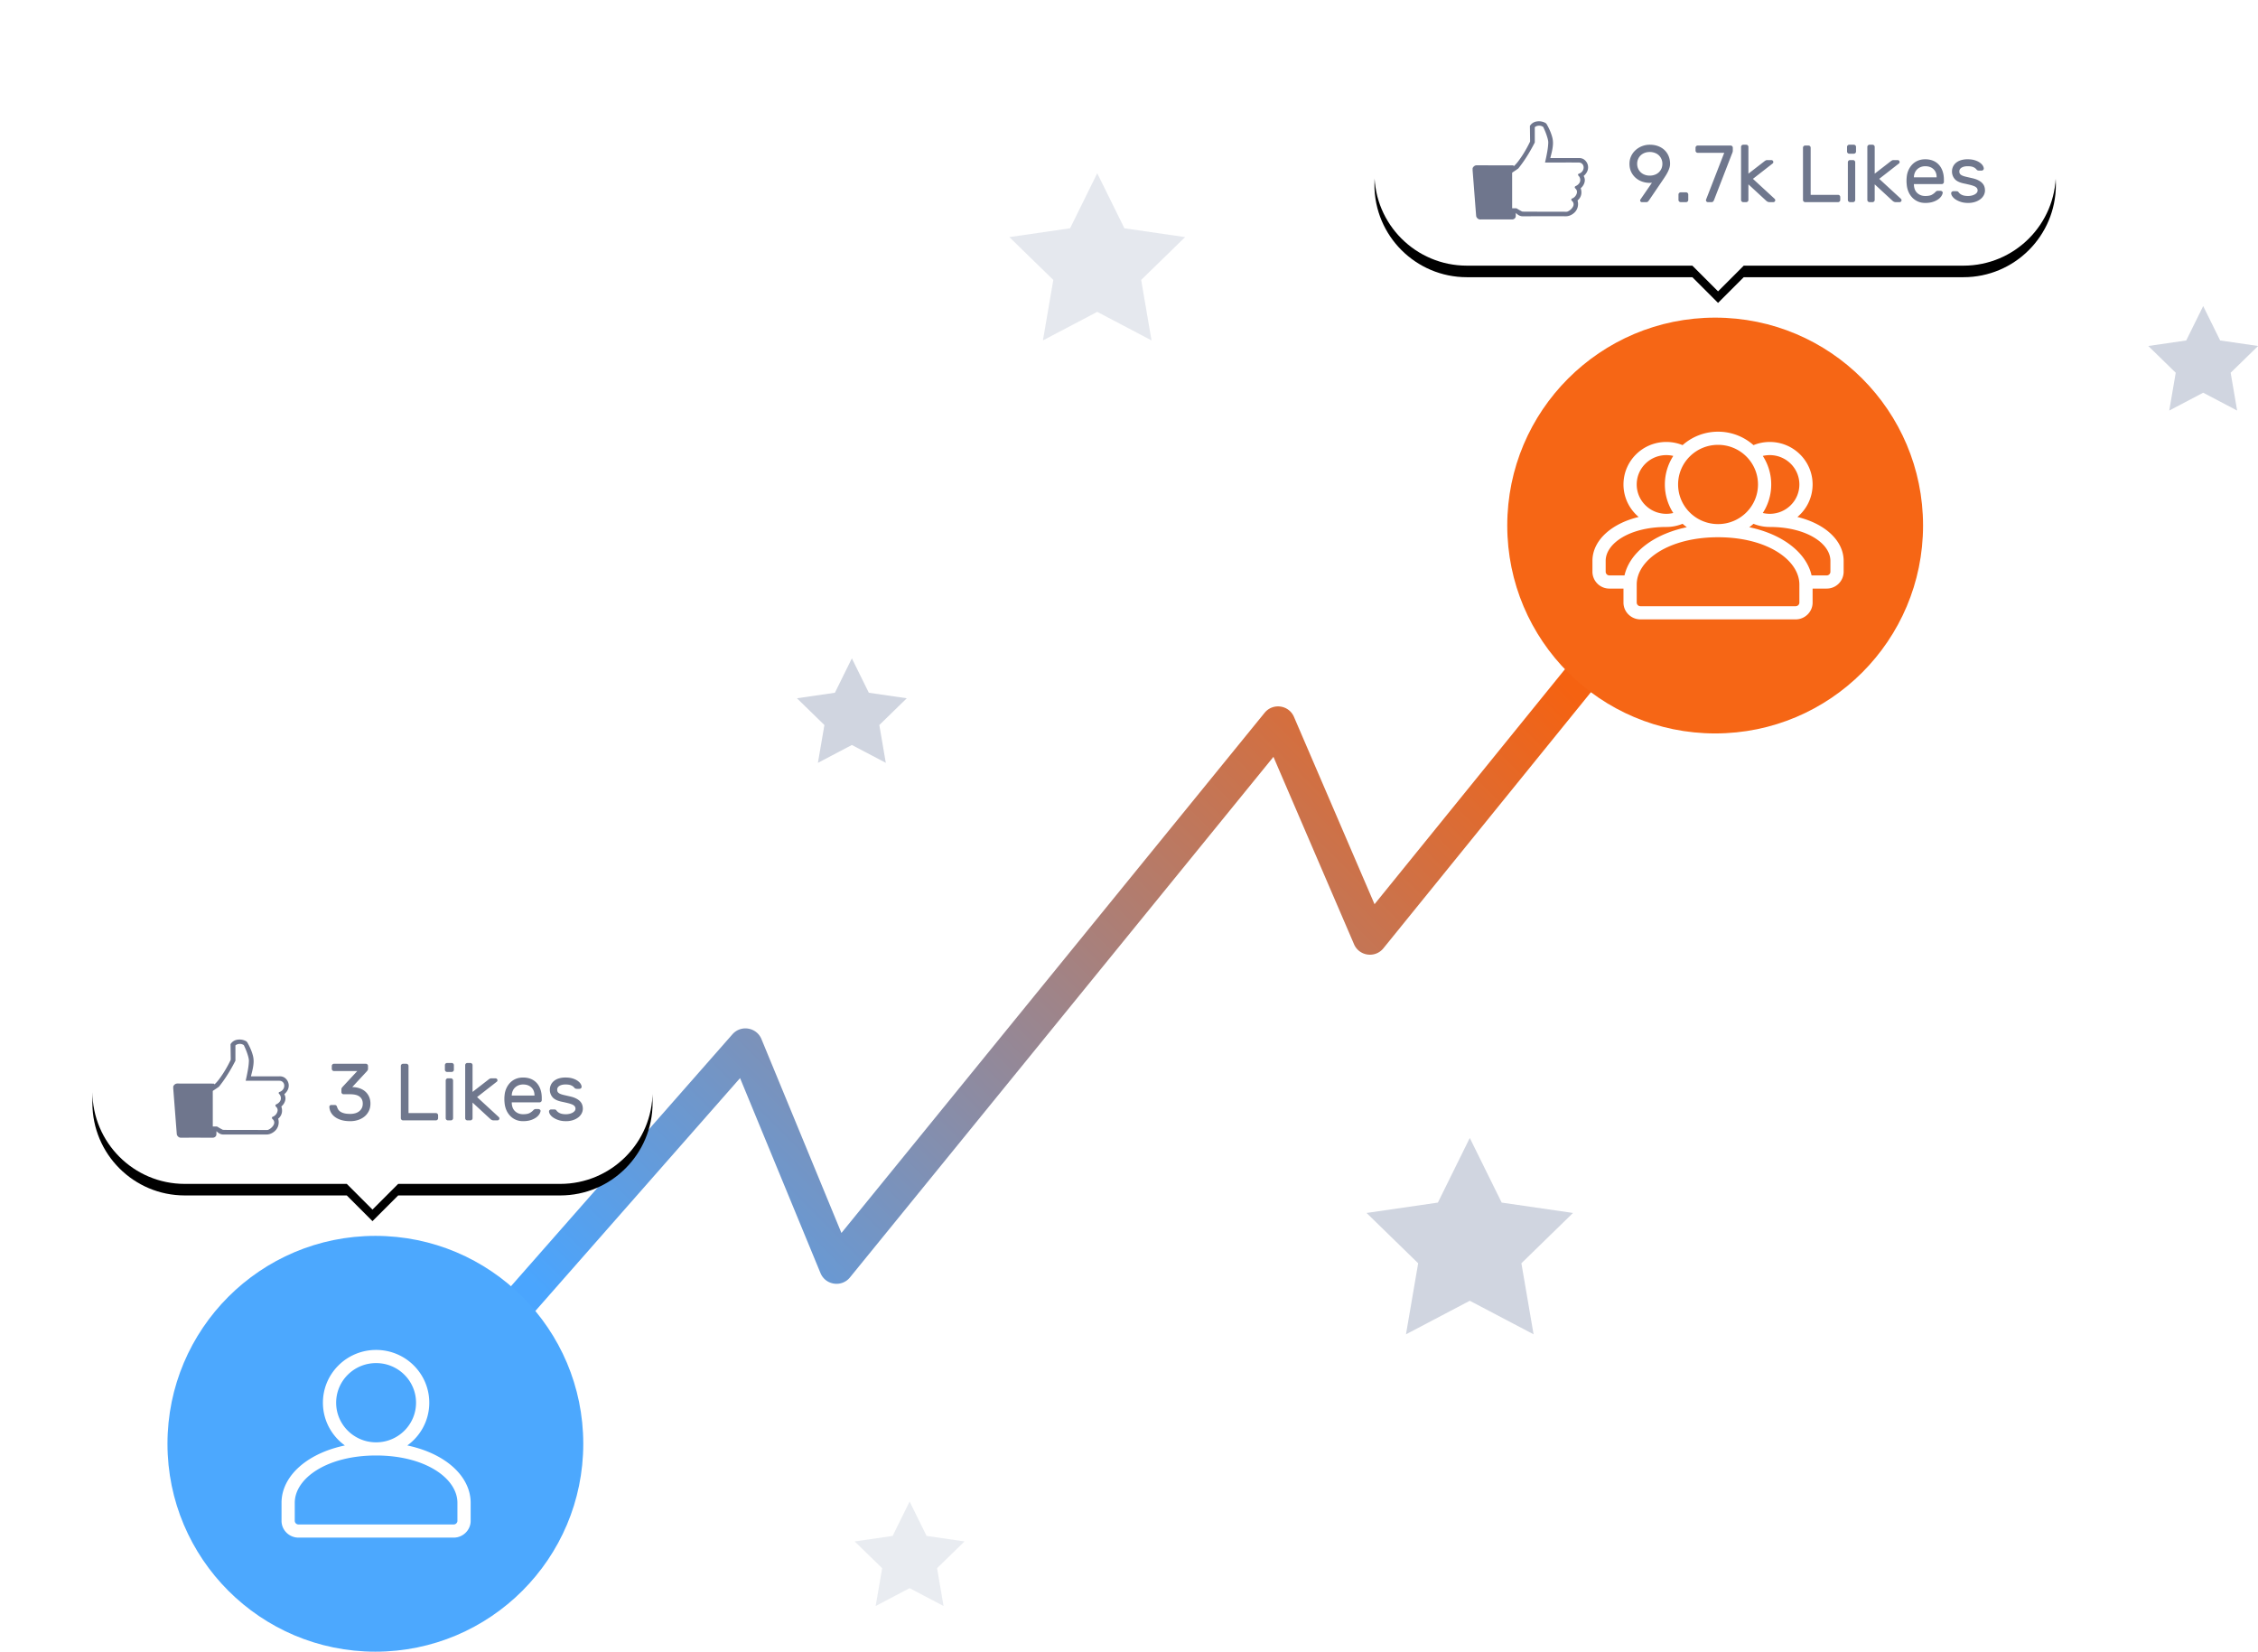 <svg width="391" height="286" xmlns="http://www.w3.org/2000/svg" xmlns:xlink="http://www.w3.org/1999/xlink"><defs><linearGradient x1="84.191%" y1="25.829%" x2="14.839%" y2="79.176%" id="a"><stop stop-color="#F56211" offset="0%"/><stop stop-color="#4AA5FE" offset="100%"/></linearGradient><path d="M52.95 32h28.06C89.828 32 97 24.837 97 16c0-8.838-7.16-16-15.99-16H15.99C7.172 0 0 7.163 0 16c0 8.838 7.16 16 15.99 16h28.06l4.45 4.45L52.95 32z" id="c"/><filter x="-50%" y="-50%" width="200%" height="200%" filterUnits="objectBoundingBox" id="b"><feOffset dy="2" in="SourceAlpha" result="shadowOffsetOuter1"/><feGaussianBlur stdDeviation="8" in="shadowOffsetOuter1" result="shadowBlurOuter1"/><feColorMatrix values="0 0 0 0 0 0 0 0 0 0 0 0 0 0 0 0 0 0 0.1 0" in="shadowBlurOuter1"/></filter><path d="M63.95 32h38.044C110.84 32 118 24.837 118 16c0-8.838-7.166-16-16.006-16H16.006C7.16 0 0 7.163 0 16c0 8.838 7.166 16 16.006 16H55.05l4.45 4.45L63.95 32z" id="e"/><filter x="-50%" y="-50%" width="200%" height="200%" filterUnits="objectBoundingBox" id="d"><feOffset dy="2" in="SourceAlpha" result="shadowOffsetOuter1"/><feGaussianBlur stdDeviation="8" in="shadowOffsetOuter1" result="shadowBlurOuter1"/><feColorMatrix values="0 0 0 0 0 0 0 0 0 0 0 0 0 0 0 0 0 0 0.1 0" in="shadowBlurOuter1"/></filter></defs><g fill="none" fill-rule="evenodd"><path d="M113.08 165.444c.866 2.102 3.665 2.513 5.1.75l73.332-90.14 13.954 32.445c.891 2.072 3.666 2.456 5.087.703L283.74 18.89a3 3 0 0 0-4.661-3.778l-70.063 86.457-13.95-32.435c-.89-2.07-3.66-2.457-5.083-.708l-73.28 90.074-13.846-33.568c-.848-2.056-3.559-2.507-5.027-.837l-71.084 80.862a3 3 0 0 0 4.506 3.962l67.899-77.238 13.927 33.764z" fill="url(#a)" transform="translate(29 55)"/><g transform="translate(261 55)"><ellipse fill="#F66615" cx="36" cy="36" rx="36" ry="36"/><path d="M30.41 35.408a7.194 7.194 0 0 1-2.868.592c-6.525 0-10.75 2.965-10.75 6.111v1.876c0 .503.399.902.893.902h2.82c.778-3.976 5.01-7.328 11.232-8.47a8.987 8.987 0 0 1-1.327-1.011zm-1.256-1.43a5.414 5.414 0 0 1-1.612.244c-2.969 0-5.375-2.388-5.375-5.333 0-2.946 2.406-5.333 5.375-5.333.555 0 1.097.083 1.612.244a8.8 8.8 0 0 0-1.612 5.089 8.8 8.8 0 0 0 1.612 5.09zM30.41 22.37a7.194 7.194 0 0 0-2.868-.592c-3.958 0-7.167 3.184-7.167 7.11a7.085 7.085 0 0 0 2.956 5.756C18.26 35.714 15 38.696 15 42.111v1.876a2.678 2.678 0 0 0 2.685 2.68h2.69v2.68c0 1.463 1.214 2.653 2.687 2.653h26.876c1.478 0 2.687-1.2 2.687-2.654v-2.68h2.69A2.678 2.678 0 0 0 58 43.988v-1.876c0-3.415-3.26-6.396-8.331-7.467a7.085 7.085 0 0 0 2.956-5.755c0-3.927-3.209-7.111-7.167-7.111a7.2 7.2 0 0 0-2.868.592A8.965 8.965 0 0 0 36.5 20c-2.352 0-4.492.9-6.09 2.37zm13.436 1.43a5.414 5.414 0 0 1 1.612-.244c2.969 0 5.375 2.387 5.375 5.333 0 2.945-2.406 5.333-5.375 5.333a5.414 5.414 0 0 1-1.612-.244 8.8 8.8 0 0 0 1.612-5.09 8.8 8.8 0 0 0-1.612-5.088zM42.59 35.408a7.194 7.194 0 0 0 2.868.592c6.525 0 10.75 2.965 10.75 6.111v1.876a.894.894 0 0 1-.893.902h-2.82c-.778-3.976-5.01-7.328-11.232-8.47a8.987 8.987 0 0 0 1.327-1.011zm-13.257-6.52c0-3.926 3.209-7.11 7.167-7.11 3.958 0 7.167 3.184 7.167 7.11 0 3.928-3.209 7.112-7.167 7.112-3.958 0-7.167-3.184-7.167-7.111zm-7.166 17.334c0-4.39 5.667-8.444 14.333-8.444s14.333 4.055 14.333 8.444v3.124c0 .473-.407.876-.895.876H23.062a.894.894 0 0 1-.895-.876v-3.124z" stroke="#FFF" stroke-width=".5" fill="#FFF"/></g><g transform="translate(29 214)"><ellipse fill="#4CA8FE" cx="36" cy="36" rx="36" ry="36"/><path d="M40.888 36.419c6.907 1.268 11.362 5.258 11.362 9.803v3.124c0 1.455-1.21 2.654-2.687 2.654H22.687C21.214 52 20 50.81 20 49.346v-3.124c0-4.545 4.455-8.535 11.362-9.803-2.52-1.573-4.195-4.358-4.195-7.53 0-4.91 4.01-8.889 8.958-8.889s8.958 3.98 8.958 8.889c0 3.172-1.675 5.957-4.195 7.53zm-11.93-7.53c0-3.927 3.209-7.111 7.167-7.111 3.958 0 7.167 3.184 7.167 7.11 0 3.928-3.209 7.112-7.167 7.112-3.958 0-7.167-3.184-7.167-7.111zm-7.166 17.333c0-4.39 5.667-8.444 14.333-8.444s14.333 4.055 14.333 8.444v3.124c0 .473-.407.876-.895.876H22.687a.894.894 0 0 1-.895-.876v-3.124z" stroke="#FFF" stroke-width=".5" fill="#FFF"/></g><g transform="translate(16 173)"><use fill="#000" filter="url(#b)" xlink:href="#c"/><use fill="#FFF" xlink:href="#c"/></g><path d="M48.68 188.949c-.096.06-.196.111-.308.141-.122.033-.152.225-.053.318.168.155.262.353.303.572.075.403-.081.725-.379.988-.122.108-.26.193-.41.257a.23.23 0 0 0-.061.387c.296.252.382.606.226.984a1.38 1.38 0 0 1-.624.714.736.736 0 0 1-.125.051c-.105.034-.146.082-.155.191a.227.227 0 0 0 .083.204c.16.139.277.308.305.524a.832.832 0 0 1-.083.471c-.108.226-.27.41-.46.57a1.884 1.884 0 0 1-.45.29.625.625 0 0 1-.262.056c-.468-.003-.936-.002-1.404-.003-.132 0-.265-.004-.397-.006-1.591-.001-3.183-.001-4.774-.005-.327 0-.654 0-.98-.014a.357.357 0 0 1-.15-.038 11.502 11.502 0 0 1-.823-.47.371.371 0 0 0-.244-.067c-.022.003-.044 0-.066 0-.17 0-.342 0-.513.002-.024 0-.033-.01-.03-.032v-.036c0-2.01 0-4.021-.002-6.032 0-.05.016-.077.057-.104.15-.099.3-.202.45-.303l.038-.022.49-.34a.273.273 0 0 0 .058-.056c.87-1.082 1.618-2.245 2.29-3.457.177-.318.347-.64.515-.962a.229.229 0 0 0 .026-.11c-.001-.846 0-1.692-.002-2.538 0-.043.014-.07.048-.094.201-.144.426-.214.672-.222.263-.011.502.062.72.208a.09.09 0 0 1 .03.038c.29.609.542 1.232.726 1.88.05.181.094.365.121.55.02.135.02.273.011.41-.01.156-.02.312-.035.468-.03.307-.075.612-.127.916a33.83 33.83 0 0 1-.383 1.876c-.003.013-.007.026-.001.039l.92-.001 2.667.001c.016-.014.035-.007.053-.007.562 0 1.124 0 1.686.002.19 0 .38-.004.569.006a.808.808 0 0 1 .754.628c.107.443-.104.923-.516 1.177m.582.49a2.41 2.41 0 0 0 .445-.508c.39-.6.391-1.337-.007-1.902-.302-.43-.708-.66-1.25-.658-1.647.006-3.295.002-4.942.003-.047 0-.056-.009-.044-.054.045-.173.086-.346.13-.519.148-.57.274-1.144.313-1.734a3.996 3.996 0 0 0-.112-1.28c-.21-.796-.545-1.538-.951-2.251a.7.7 0 0 0-.318-.294 2.363 2.363 0 0 0-1.473-.202 1.64 1.64 0 0 0-1.11.729.107.107 0 0 0-.023.064l.035 2.618a.22.22 0 0 1-.022.1c-.187.394-.388.78-.601 1.16a18.52 18.52 0 0 1-1.432 2.216c-.214.279-.44.546-.7.786-.054.052-.059.054-.1-.007-.038-.056-.082-.073-.15-.073-.88 0-1.761-.003-2.642-.005-1.203-.002-2.406-.003-3.609-.007-.16 0-.298.05-.423.145a.878.878 0 0 0-.277.36v.44c.017.013.009.032.01.047.012.143.022.286.033.43l.078 1.007.064.823.077.998.064.828.076.983.064.838.078.998c.023.29.045.579.07.868.02.251.309.615.683.614 1.848-.007 3.697-.004 5.546-.002a.638.638 0 0 0 .489-.217.497.497 0 0 0 .137-.34c.003-.144.008-.287.013-.43l.009-.146.03.03c.124.137.268.252.426.348.224.135.462.207.729.206 2.491-.003 4.982-.002 7.474-.002.079 0 .157-.004.235-.014.277-.036.533-.13.773-.268.461-.266.804-.636.986-1.14a2.11 2.11 0 0 0 .036-1.27c-.009-.034-.004-.054.024-.076a1.74 1.74 0 0 0 .63-1.207 2.106 2.106 0 0 0-.104-.833c-.01-.032-.005-.05.02-.073.206-.18.376-.39.496-.636.234-.477.26-.957 0-1.434-.017-.03-.001-.042.017-.057" fill="#6F768D"/><path d="M58.35 191.634c.047.15.112.299.196.448.084.15.21.282.378.399.168.117.39.212.665.287.275.075.632.112 1.071.112.29 0 .565-.035.826-.105.261-.07.49-.18.686-.329a1.69 1.69 0 0 0 .469-.553c.117-.22.175-.483.175-.791 0-.299-.056-.553-.168-.763a1.356 1.356 0 0 0-.455-.504 1.975 1.975 0 0 0-.679-.273 4.077 4.077 0 0 0-.854-.084h-1.162a.363.363 0 0 1-.266-.112.363.363 0 0 1-.112-.266v-.504c0-.084.026-.161.077-.231.051-.07.1-.133.147-.189l2.52-2.716h-4.032a.363.363 0 0 1-.266-.112.363.363 0 0 1-.112-.266v-.504c0-.103.037-.191.112-.266a.363.363 0 0 1 .266-.112h5.516c.103 0 .191.037.266.112a.363.363 0 0 1 .112.266v.504a.477.477 0 0 1-.07.245c-.047.08-.107.156-.182.231l-2.478 2.674c.467.01.894.082 1.281.217.387.135.719.327.994.574.275.247.49.546.644.896.154.35.231.744.231 1.183 0 .476-.093.903-.28 1.281a2.842 2.842 0 0 1-.749.952 3.401 3.401 0 0 1-1.106.595 4.29 4.29 0 0 1-1.351.21c-.625 0-1.164-.072-1.617-.217-.453-.145-.826-.336-1.12-.574a2.389 2.389 0 0 1-.658-.798 2.176 2.176 0 0 1-.231-.903c0-.084.03-.156.091-.217a.296.296 0 0 1 .217-.091h.644a.33.33 0 0 1 .245.091c.06.06.1.128.119.203zm17.136 1.106c.103 0 .191.037.266.112a.363.363 0 0 1 .112.266v.504a.363.363 0 0 1-.112.266.363.363 0 0 1-.266.112h-5.698a.363.363 0 0 1-.266-.112.363.363 0 0 1-.112-.266v-9.044c0-.103.037-.191.112-.266a.363.363 0 0 1 .266-.112h.574c.103 0 .191.037.266.112a.363.363 0 0 1 .112.266v8.162h4.746zm2.968.882a.363.363 0 0 1-.112.266.363.363 0 0 1-.266.112h-.518a.363.363 0 0 1-.266-.112.363.363 0 0 1-.112-.266v-6.524c0-.103.037-.191.112-.266a.363.363 0 0 1 .266-.112h.518c.103 0 .191.037.266.112a.363.363 0 0 1 .112.266v6.524zm.14-8.386a.363.363 0 0 1-.112.266.363.363 0 0 1-.266.112h-.798a.363.363 0 0 1-.266-.112.363.363 0 0 1-.112-.266v-.798c0-.103.037-.191.112-.266a.363.363 0 0 1 .266-.112h.798c.103 0 .191.037.266.112a.363.363 0 0 1 .112.266v.798zm3.234 5.684v2.702a.363.363 0 0 1-.112.266.363.363 0 0 1-.266.112h-.518a.363.363 0 0 1-.266-.112.363.363 0 0 1-.112-.266v-9.184c0-.103.037-.191.112-.266a.363.363 0 0 1 .266-.112h.518c.103 0 .191.037.266.112a.363.363 0 0 1 .112.266v4.634l2.73-2.114c.056-.047.128-.098.217-.154a.605.605 0 0 1 .329-.084h.7c.093 0 .173.033.238.098a.324.324 0 0 1 .098.238.418.418 0 0 1-.021.133c-.014.042-.058.091-.133.147l-3.374 2.632 3.724 3.43a.6.6 0 0 1 .112.14.324.324 0 0 1-.07.364.324.324 0 0 1-.238.098h-.658a.709.709 0 0 1-.357-.084 1.053 1.053 0 0 1-.217-.154l-3.08-2.842zm5.544-1.26c.037-.43.14-.83.308-1.204.168-.373.387-.7.658-.98.27-.28.595-.5.973-.658.378-.159.8-.238 1.267-.238.504 0 .954.082 1.351.245.397.163.735.399 1.015.707.28.308.495.681.644 1.12.15.439.224.929.224 1.47v.378a.363.363 0 0 1-.112.266.363.363 0 0 1-.266.112h-4.816v.084c.019.635.212 1.122.581 1.463.369.34.828.511 1.379.511.513 0 .898-.072 1.155-.217.257-.145.464-.306.623-.483a.814.814 0 0 1 .196-.154.585.585 0 0 1 .252-.042h.42a.41.41 0 0 1 .28.112.272.272 0 0 1 .098.266 1.488 1.488 0 0 1-.238.553c-.13.2-.32.387-.567.56a3.402 3.402 0 0 1-.924.434c-.369.117-.8.175-1.295.175-.467 0-.887-.082-1.26-.245a3.026 3.026 0 0 1-.973-.672 3.353 3.353 0 0 1-.665-1.008 3.974 3.974 0 0 1-.308-1.267 5.942 5.942 0 0 1 0-1.288zm1.246.042h3.934v-.042c0-.57-.18-1.024-.539-1.365-.36-.34-.838-.511-1.435-.511-.27 0-.523.044-.756.133a1.89 1.89 0 0 0-.616.378 1.763 1.763 0 0 0-.42.595 2.05 2.05 0 0 0-.168.77v.042zm11.032 2.282a.662.662 0 0 0-.147-.441 1.162 1.162 0 0 0-.441-.301 4.936 4.936 0 0 0-.749-.238 31.359 31.359 0 0 0-1.057-.238c-.756-.159-1.286-.422-1.589-.791a1.976 1.976 0 0 1-.455-1.295c0-.28.056-.546.168-.798.112-.252.28-.476.504-.672a2.41 2.41 0 0 1 .847-.462 3.84 3.84 0 0 1 1.197-.168c.457 0 .856.051 1.197.154.34.103.628.233.861.392.233.159.41.329.532.511.121.182.187.357.196.525a.311.311 0 0 1-.105.266.387.387 0 0 1-.273.112h-.462a.74.74 0 0 1-.203-.035.435.435 0 0 1-.217-.161 1.369 1.369 0 0 0-.539-.399c-.238-.107-.567-.161-.987-.161-.43 0-.777.08-1.043.238-.266.159-.399.378-.399.658 0 .177.037.32.112.427.075.107.196.2.364.28.168.08.39.152.665.217s.618.145 1.029.238c.43.093.789.212 1.078.357.29.145.523.308.7.49.177.182.303.383.378.602.075.22.112.45.112.693 0 .28-.068.55-.203.812-.135.261-.329.49-.581.686a3.09 3.09 0 0 1-.917.476 3.82 3.82 0 0 1-1.225.182c-.457 0-.863-.056-1.218-.168a3.739 3.739 0 0 1-.91-.413 2.09 2.09 0 0 1-.581-.532c-.135-.191-.208-.371-.217-.539a.32.32 0 0 1 .098-.266.38.38 0 0 1 .28-.112h.504c.056 0 .121.007.196.021.075.014.145.068.21.161.15.205.355.364.616.476.261.112.602.168 1.022.168.205 0 .408-.023.609-.07a2.1 2.1 0 0 0 .532-.196c.154-.084.278-.184.371-.301a.602.602 0 0 0 .14-.385z" fill="#6F778D"/><g transform="translate(238 14)"><use fill="#000" filter="url(#d)" xlink:href="#e"/><use fill="#FFF" xlink:href="#e"/></g><path d="M273.68 29.949c-.096.06-.196.111-.308.141-.122.033-.152.225-.053.318.168.155.262.353.303.572.075.403-.081.725-.379.988-.122.108-.26.193-.41.257a.23.23 0 0 0-.061.387c.296.252.382.606.226.984a1.38 1.38 0 0 1-.624.714.736.736 0 0 1-.125.051c-.105.034-.146.082-.155.191a.227.227 0 0 0 .083.204c.16.139.277.308.305.524a.832.832 0 0 1-.083.471c-.108.226-.27.41-.46.57a1.884 1.884 0 0 1-.45.29.625.625 0 0 1-.262.056c-.468-.003-.936-.002-1.404-.003-.132 0-.265-.004-.397-.006-1.591-.001-3.183-.001-4.774-.005-.327 0-.654 0-.98-.014a.357.357 0 0 1-.15-.038 11.502 11.502 0 0 1-.823-.47.371.371 0 0 0-.244-.067c-.022.003-.044 0-.066 0-.17 0-.342 0-.513.002-.024 0-.033-.01-.03-.032v-.036c0-2.01 0-4.021-.002-6.032 0-.05.016-.077.057-.104.15-.099.3-.202.45-.303l.038-.022.49-.34a.273.273 0 0 0 .058-.056c.87-1.082 1.618-2.245 2.29-3.457.177-.318.347-.64.515-.962a.229.229 0 0 0 .026-.11c-.001-.846 0-1.692-.002-2.538 0-.043.014-.07.048-.094.201-.144.426-.214.672-.222.263-.011.502.062.72.208a.09.09 0 0 1 .03.038c.29.609.542 1.232.726 1.88.05.181.094.365.121.55.02.135.02.273.011.41-.01.156-.02.312-.035.468-.03.307-.075.612-.127.916a33.83 33.83 0 0 1-.383 1.876c-.003.013-.007.026-.001.039l.92-.001 2.667.001c.016-.014.035-.007.053-.007.562 0 1.124 0 1.686.002.19 0 .38-.004.569.006a.808.808 0 0 1 .754.628c.107.443-.104.923-.516 1.177m.582.49a2.41 2.41 0 0 0 .445-.508c.39-.6.391-1.337-.007-1.902-.302-.43-.708-.66-1.25-.658-1.647.006-3.295.002-4.942.003-.047 0-.056-.009-.044-.054.045-.173.086-.346.13-.519.148-.57.274-1.144.313-1.734a3.996 3.996 0 0 0-.112-1.28c-.21-.796-.545-1.538-.951-2.251a.7.7 0 0 0-.318-.294 2.363 2.363 0 0 0-1.473-.202 1.64 1.64 0 0 0-1.11.729.107.107 0 0 0-.023.064l.035 2.618a.22.22 0 0 1-.022.1c-.187.394-.388.78-.601 1.16a18.52 18.52 0 0 1-1.432 2.216c-.214.279-.44.546-.7.786-.054.052-.059.054-.1-.007-.038-.056-.082-.073-.15-.073-.88 0-1.761-.003-2.642-.005-1.203-.002-2.406-.003-3.609-.007-.16 0-.298.05-.423.145a.878.878 0 0 0-.277.36v.44c.017.013.009.032.01.047.012.143.022.286.033.43l.078 1.007.064.823.077.998.064.828.076.983.064.838.078.998c.023.29.045.579.07.868.02.251.309.615.683.614 1.848-.007 3.697-.004 5.546-.002a.638.638 0 0 0 .489-.217.497.497 0 0 0 .137-.34c.003-.144.008-.287.013-.43l.009-.146.03.03c.124.137.268.252.426.348.224.135.462.207.729.206 2.491-.003 4.982-.002 7.474-.002.079 0 .157-.004.235-.014.277-.036.533-.13.773-.268.461-.266.804-.636.986-1.14a2.11 2.11 0 0 0 .036-1.27c-.009-.034-.004-.054.024-.076a1.74 1.74 0 0 0 .63-1.207 2.106 2.106 0 0 0-.104-.833c-.01-.032-.005-.05.02-.073.206-.18.376-.39.496-.636.234-.477.26-.957 0-1.434-.017-.03-.001-.042.017-.057" fill="#6F768D"/><path d="M286.057 31.64c-.047.01-.112.016-.196.021a3.97 3.97 0 0 1-1.484-.21 3.41 3.41 0 0 1-1.12-.637 3.189 3.189 0 0 1-.791-1.036c-.2-.41-.301-.882-.301-1.414 0-.476.093-.915.28-1.316.187-.401.441-.749.763-1.043a3.617 3.617 0 0 1 1.12-.693 3.639 3.639 0 0 1 1.351-.252c.541 0 1.029.084 1.463.252.434.168.803.399 1.106.693.303.294.537.642.7 1.043.163.401.245.84.245 1.316 0 .233-.037.469-.112.707a4.68 4.68 0 0 1-.28.693 7.176 7.176 0 0 1-.364.644c-.13.205-.252.392-.364.56l-2.548 3.752a2.143 2.143 0 0 0-.154.175c-.056.07-.15.105-.28.105h-.798a.253.253 0 0 1-.203-.091.325.325 0 0 1-.077-.217c0-.047.007-.084.021-.112a.266.266 0 0 1 .049-.07l1.974-2.87zm1.806-3.276c0-.29-.054-.56-.161-.812a1.932 1.932 0 0 0-1.141-1.078 2.467 2.467 0 0 0-.882-.154c-.327 0-.623.051-.889.154a2.057 2.057 0 0 0-.686.427c-.191.182-.34.399-.448.651a2.05 2.05 0 0 0-.161.812c0 .299.054.572.161.819.107.247.257.462.448.644s.42.324.686.427c.266.103.562.154.889.154.317 0 .611-.051.882-.154a1.95 1.95 0 0 0 1.141-1.071 2.04 2.04 0 0 0 .161-.819zm4.102 4.942c.103 0 .191.037.266.112a.363.363 0 0 1 .112.266v.938a.363.363 0 0 1-.112.266.363.363 0 0 1-.266.112h-.938a.363.363 0 0 1-.266-.112.363.363 0 0 1-.112-.266v-.938c0-.103.037-.191.112-.266a.363.363 0 0 1 .266-.112h.938zm7.714-8.106c.103 0 .191.037.266.112a.363.363 0 0 1 .112.266v.504a.926.926 0 0 1-.042.266 2.336 2.336 0 0 1-.112.294l-3.108 8.022a.924.924 0 0 1-.147.231.324.324 0 0 1-.259.105h-.644a.324.324 0 0 1-.238-.098.324.324 0 0 1-.091-.301.67.67 0 0 1 .035-.105l3.122-8.036h-4.592a.363.363 0 0 1-.266-.112.363.363 0 0 1-.112-.266v-.504c0-.103.037-.191.112-.266a.363.363 0 0 1 .266-.112h5.698zm3.08 6.72v2.702a.363.363 0 0 1-.112.266.363.363 0 0 1-.266.112h-.518a.363.363 0 0 1-.266-.112.363.363 0 0 1-.112-.266v-9.184c0-.103.037-.191.112-.266a.363.363 0 0 1 .266-.112h.518c.103 0 .191.037.266.112a.363.363 0 0 1 .112.266v4.634l2.73-2.114c.056-.047.128-.098.217-.154a.605.605 0 0 1 .329-.084h.7c.093 0 .173.033.238.098a.324.324 0 0 1 .098.238.418.418 0 0 1-.021.133c-.014.042-.058.091-.133.147l-3.374 2.632 3.724 3.43a.6.6 0 0 1 .112.14.324.324 0 0 1-.07.364.324.324 0 0 1-.238.098h-.658a.709.709 0 0 1-.357-.084 1.053 1.053 0 0 1-.217-.154l-3.08-2.842zm15.526 1.82c.103 0 .191.037.266.112a.363.363 0 0 1 .112.266v.504a.363.363 0 0 1-.112.266.363.363 0 0 1-.266.112h-5.698a.363.363 0 0 1-.266-.112.363.363 0 0 1-.112-.266v-9.044c0-.103.037-.191.112-.266a.363.363 0 0 1 .266-.112h.574c.103 0 .191.037.266.112a.363.363 0 0 1 .112.266v8.162h4.746zm2.968.882a.363.363 0 0 1-.112.266.363.363 0 0 1-.266.112h-.518a.363.363 0 0 1-.266-.112.363.363 0 0 1-.112-.266v-6.524c0-.103.037-.191.112-.266a.363.363 0 0 1 .266-.112h.518c.103 0 .191.037.266.112a.363.363 0 0 1 .112.266v6.524zm.14-8.386a.363.363 0 0 1-.112.266.363.363 0 0 1-.266.112h-.798a.363.363 0 0 1-.266-.112.363.363 0 0 1-.112-.266v-.798c0-.103.037-.191.112-.266a.363.363 0 0 1 .266-.112h.798c.103 0 .191.037.266.112a.363.363 0 0 1 .112.266v.798zm3.234 5.684v2.702a.363.363 0 0 1-.112.266.363.363 0 0 1-.266.112h-.518a.363.363 0 0 1-.266-.112.363.363 0 0 1-.112-.266v-9.184c0-.103.037-.191.112-.266a.363.363 0 0 1 .266-.112h.518c.103 0 .191.037.266.112a.363.363 0 0 1 .112.266v4.634l2.73-2.114c.056-.047.128-.098.217-.154a.605.605 0 0 1 .329-.084h.7c.093 0 .173.033.238.098a.324.324 0 0 1 .098.238.418.418 0 0 1-.021.133c-.014.042-.058.091-.133.147l-3.374 2.632 3.724 3.43a.6.6 0 0 1 .112.14.324.324 0 0 1-.07.364.324.324 0 0 1-.238.098h-.658a.709.709 0 0 1-.357-.084 1.053 1.053 0 0 1-.217-.154l-3.08-2.842zm5.544-1.26c.037-.43.14-.83.308-1.204.168-.373.387-.7.658-.98.27-.28.595-.5.973-.658.378-.159.8-.238 1.267-.238.504 0 .954.082 1.351.245.397.163.735.399 1.015.707.28.308.495.681.644 1.12.15.439.224.929.224 1.47v.378a.363.363 0 0 1-.112.266.363.363 0 0 1-.266.112h-4.816v.084c.019.635.212 1.122.581 1.463.369.34.828.511 1.379.511.513 0 .898-.072 1.155-.217.257-.145.464-.306.623-.483a.814.814 0 0 1 .196-.154.585.585 0 0 1 .252-.042h.42a.41.41 0 0 1 .28.112.272.272 0 0 1 .098.266 1.488 1.488 0 0 1-.238.553c-.13.2-.32.387-.567.56a3.402 3.402 0 0 1-.924.434c-.369.117-.8.175-1.295.175-.467 0-.887-.082-1.26-.245a3.026 3.026 0 0 1-.973-.672 3.353 3.353 0 0 1-.665-1.008 3.974 3.974 0 0 1-.308-1.267 5.942 5.942 0 0 1 0-1.288zm1.246.042h3.934v-.042c0-.57-.18-1.024-.539-1.365-.36-.34-.838-.511-1.435-.511-.27 0-.523.044-.756.133a1.89 1.89 0 0 0-.616.378 1.763 1.763 0 0 0-.42.595 2.05 2.05 0 0 0-.168.77v.042zm11.032 2.282a.662.662 0 0 0-.147-.441 1.162 1.162 0 0 0-.441-.301 4.936 4.936 0 0 0-.749-.238 31.36 31.36 0 0 0-1.057-.238c-.756-.159-1.286-.422-1.589-.791a1.976 1.976 0 0 1-.455-1.295c0-.28.056-.546.168-.798.112-.252.28-.476.504-.672a2.41 2.41 0 0 1 .847-.462 3.84 3.84 0 0 1 1.197-.168c.457 0 .856.051 1.197.154.34.103.628.233.861.392.233.159.41.329.532.511.121.182.187.357.196.525a.311.311 0 0 1-.105.266.387.387 0 0 1-.273.112h-.462a.74.74 0 0 1-.203-.035.435.435 0 0 1-.217-.161 1.369 1.369 0 0 0-.539-.399c-.238-.107-.567-.161-.987-.161-.43 0-.777.08-1.043.238-.266.159-.399.378-.399.658 0 .177.037.32.112.427.075.107.196.2.364.28.168.08.39.152.665.217s.618.145 1.029.238c.43.093.789.212 1.078.357.29.145.523.308.7.49.177.182.303.383.378.602.075.22.112.45.112.693 0 .28-.068.55-.203.812-.135.261-.329.49-.581.686a3.09 3.09 0 0 1-.917.476 3.82 3.82 0 0 1-1.225.182c-.457 0-.863-.056-1.218-.168a3.739 3.739 0 0 1-.91-.413 2.09 2.09 0 0 1-.581-.532c-.135-.191-.208-.371-.217-.539a.32.32 0 0 1 .098-.266.38.38 0 0 1 .28-.112h.504c.056 0 .121.007.196.021.075.014.145.068.21.161.15.205.355.364.616.476.261.112.602.168 1.022.168.205 0 .408-.023.609-.07a2.1 2.1 0 0 0 .532-.196c.154-.084.278-.184.371-.301a.602.602 0 0 0 .14-.385z" fill="#6F778D"/><path fill="#B4BCCD" opacity=".351" d="M190 54l-9.405 4.944 1.797-10.472-7.609-7.416 10.515-1.528L190 30l4.702 9.528 10.515 1.528-7.609 7.416 1.797 10.472z"/><path fill="#B4BCCD" opacity=".623" d="M147.51 129l-5.877 3.09 1.122-6.545L138 120.91l6.572-.955L147.51 114l2.938 5.955 6.572.955-4.755 4.635 1.122 6.545z"/><path fill="#B4BCCD" opacity=".282" d="M157.51 275l-5.877 3.09 1.122-6.545L148 266.91l6.572-.955L157.51 260l2.938 5.955 6.572.955-4.755 4.635 1.122 6.545z"/><path fill="#B4BCCD" opacity=".623" d="M381.51 68l-5.877 3.09 1.122-6.545L372 59.91l6.572-.955L381.51 53l2.938 5.955 6.572.955-4.755 4.635 1.122 6.545zm-127 157.237l-11.047 5.808 2.11-12.301-8.937-8.712 12.35-1.795 5.525-11.192 5.523 11.192 12.351 1.795-8.937 8.712 2.11 12.301z"/></g></svg>